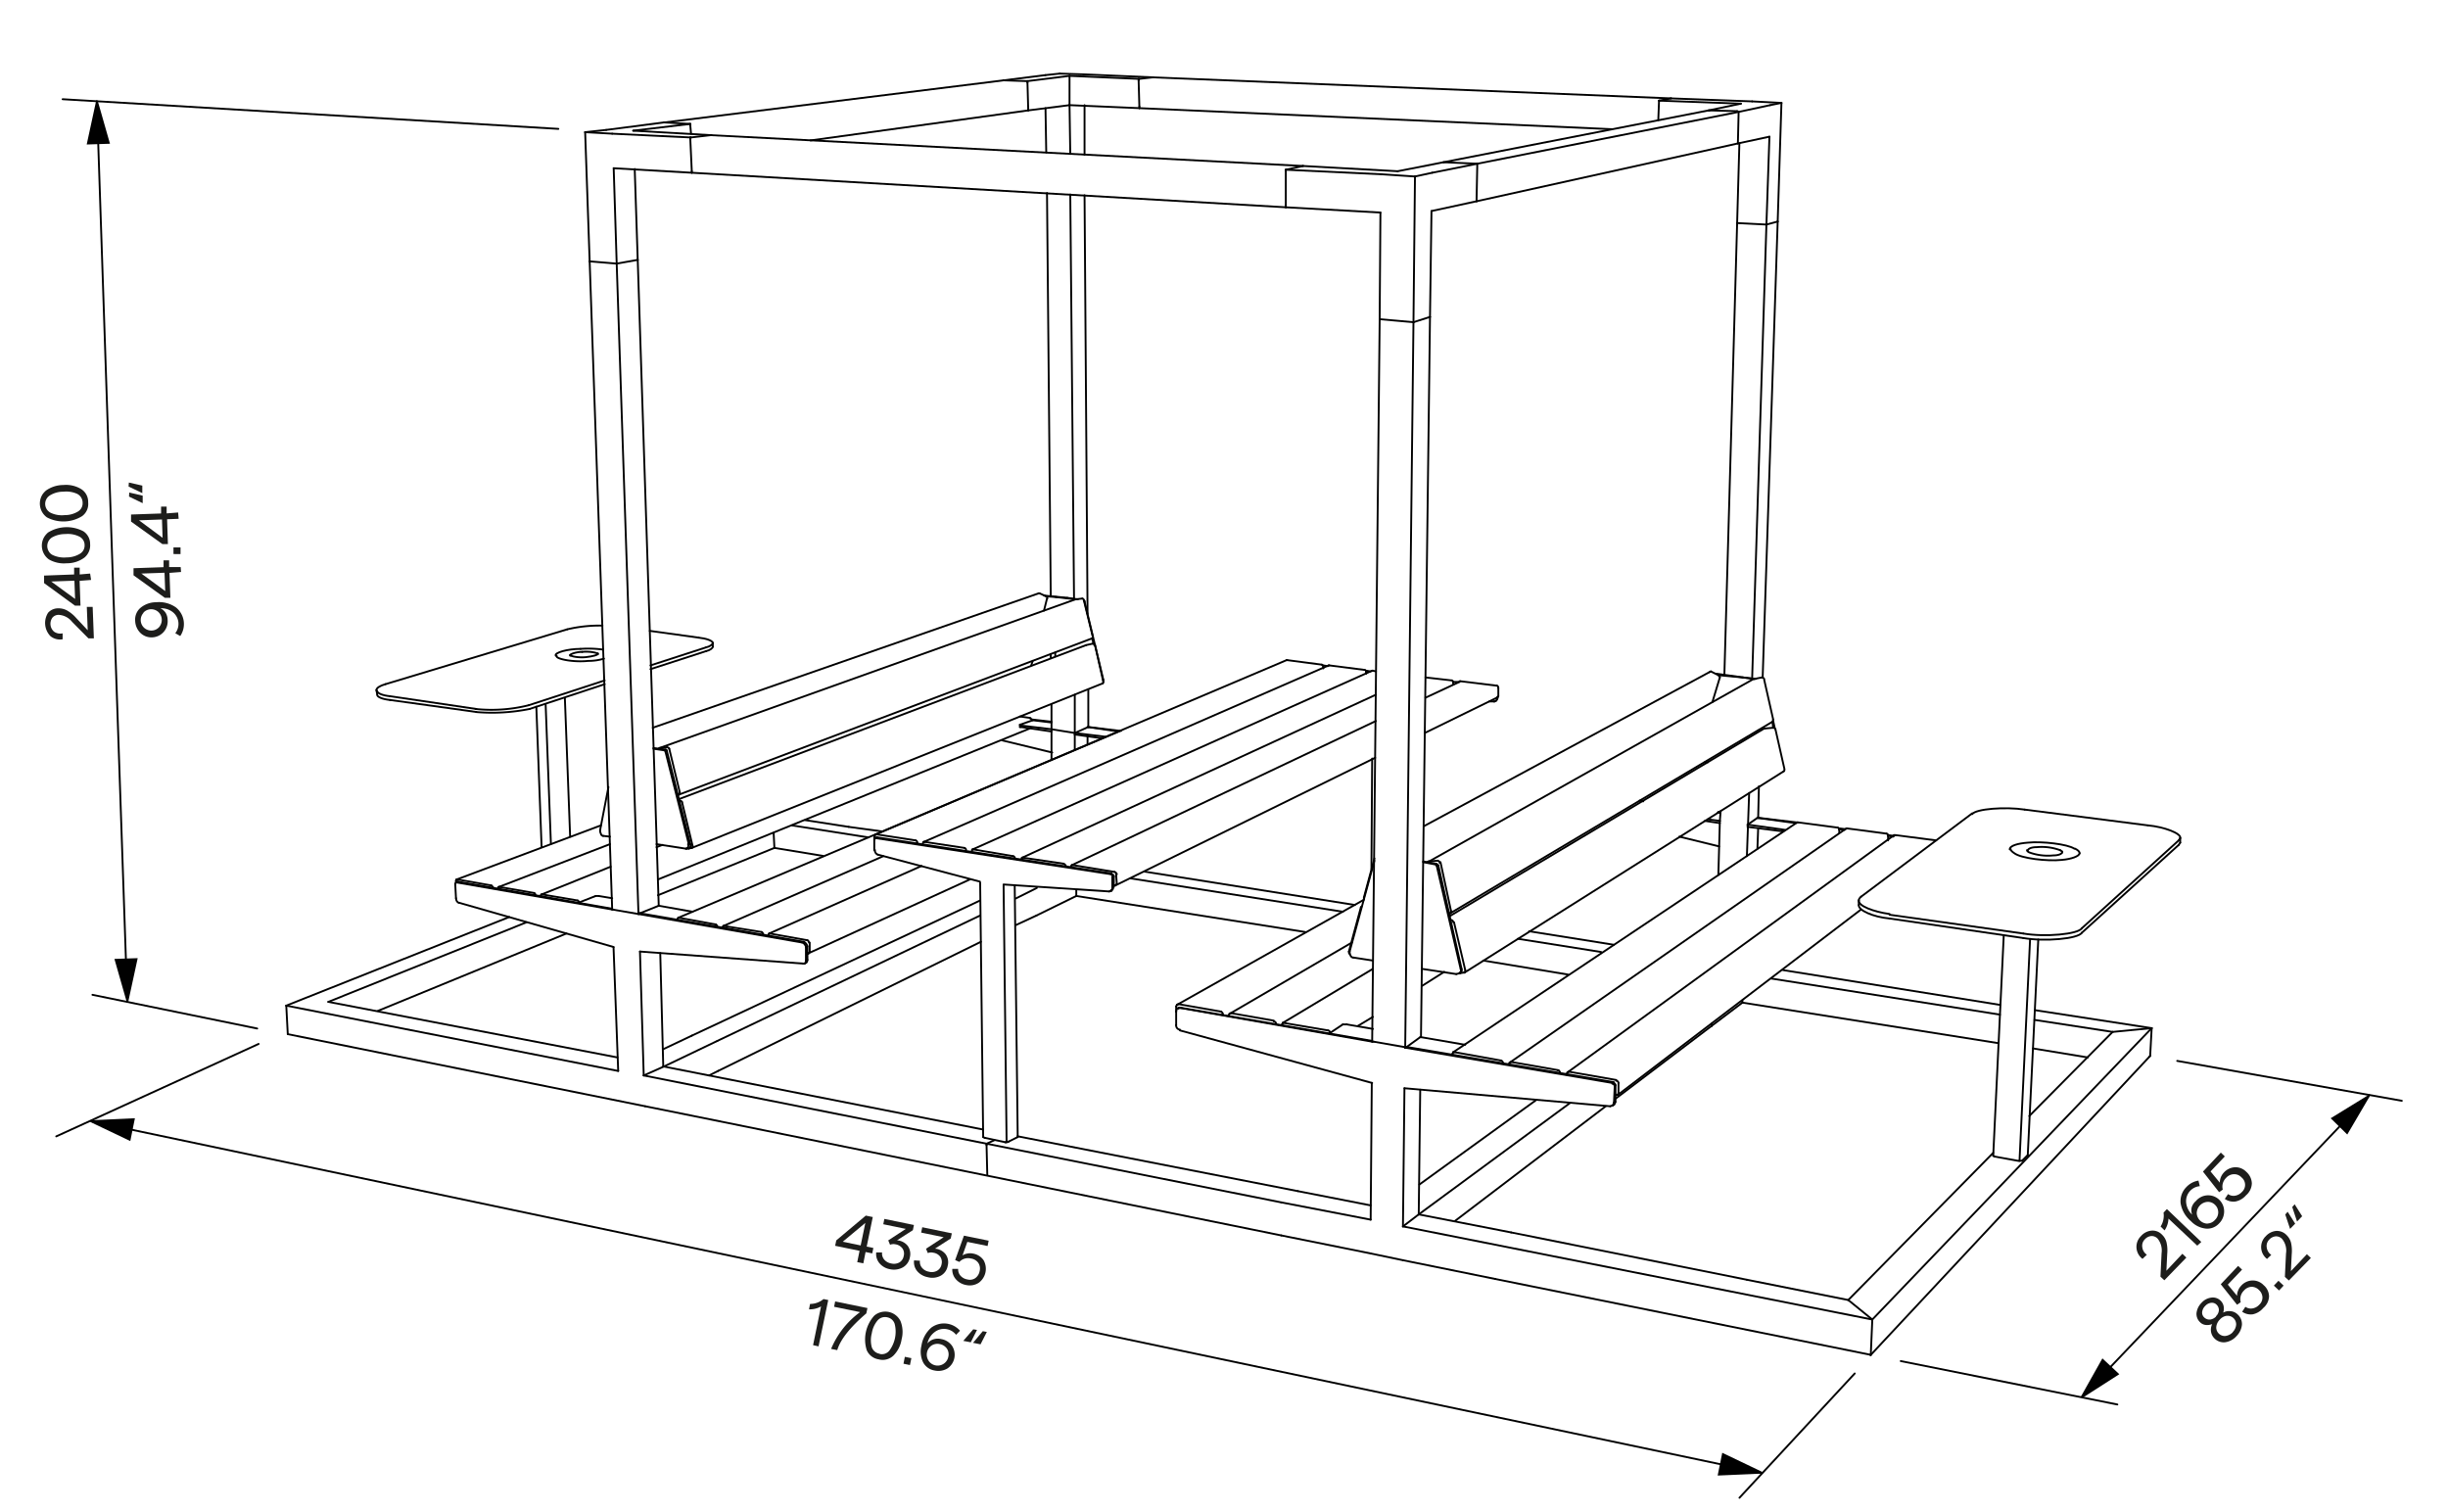 <svg id="Vrstva_1" data-name="Vrstva 1" xmlns="http://www.w3.org/2000/svg" viewBox="0 0 325.98 201.3">
  <defs>
    <style>
      .cls-1, .cls-2 {
        fill: none;
        stroke: #000;
        stroke-linecap: round;
      }

      .cls-1 {
        stroke-linejoin: round;
      }

      .cls-1, .cls-2, .cls-4 {
        stroke-width: 0.25px;
      }

      .cls-2, .cls-4 {
        stroke-miterlimit: 10;
      }

      .cls-3 {
        fill: #1d1d1b;
      }

      .cls-4 {
        fill: #010101;
        stroke: #010101;
      }

      .cls-5 {
        isolation: isolate;
      }
    </style>
  </defs>
  <line class="cls-1" x1="91.72" y1="112.4" x2="88.62" y2="100.1"/>
  <line class="cls-1" x1="60.72" y1="117.3" x2="60.72" y2="117.5"/>
  <line class="cls-1" x1="234.22" y1="104.7" x2="234.12" y2="108.9"/>
  <line class="cls-1" x1="202.12" y1="125" x2="213.21" y2="126.76"/>
  <path class="cls-1" d="M139.32,79.4a.19.19,0,0,1,.13.23.15.15,0,0,1,0,.07"/>
  <path class="cls-1" d="M72,119.3c0-.1,0-.2.1-.2"/>
  <path class="cls-1" d="M274.32,113.2a7.11,7.11,0,0,0-3.1-.4c-.7,0-1.2.2-1.2.5"/>
  <path class="cls-1" d="M269.62,107.8c-2.6-.4-6.5-.1-7,.6"/>
  <line class="cls-1" x1="60.72" y1="117.5" x2="60.92" y2="117.4"/>
  <path class="cls-1" d="M80.42,87.7a7.11,7.11,0,0,1-2.1.3c-1.8.2-4.1-.2-4.2-.6v-.1"/>
  <line class="cls-1" x1="237.72" y1="110.5" x2="232.72" y2="109.8"/>
  <line class="cls-1" x1="251.42" y1="111.2" x2="252.22" y2="111.3"/>
  <path class="cls-1" d="M191.32,115.3q0-.15-.3-.3"/>
  <path class="cls-1" d="M76.92,119.9c.1,0,.2.2.2.3"/>
  <path class="cls-1" d="M237.52,102.7c.1,0,.1-.2.1-.2"/>
  <line class="cls-1" x1="91.92" y1="18.5" x2="92.12" y2="22.8"/>
  <line class="cls-1" x1="163.92" y1="134.9" x2="163.72" y2="135"/>
  <line class="cls-1" x1="195.02" y1="129.5" x2="194.92" y2="129.5"/>
  <line class="cls-1" x1="66.52" y1="118.1" x2="71.12" y2="118.9"/>
  <path class="cls-1" d="M60.72,117.3c0-.1,0-.2.1-.2"/>
  <line class="cls-1" x1="234.22" y1="108.9" x2="239.22" y2="109.5"/>
  <path class="cls-1" d="M74,87.3c-.2-.4,1.6-.9,3.3-.9"/>
  <line class="cls-1" x1="193.92" y1="129.7" x2="194.32" y2="129.6"/>
  <path class="cls-1" d="M276.92,113.6c0,.4-1.1.8-2.4.9-1.9.2-5.4-.2-6.3-.9-.3-.2-.5-.4-.5-.6"/>
  <path class="cls-1" d="M191.22,115q.15,0,.3.3"/>
  <line class="cls-1" x1="235.02" y1="97" x2="234.92" y2="97"/>
  <line class="cls-1" x1="137.22" y1="95.6" x2="135.82" y2="95.4"/>
  <line class="cls-1" x1="60.92" y1="117.1" x2="65.42" y2="117.9"/>
  <line class="cls-1" x1="247.52" y1="120.5" x2="247.52" y2="119.9"/>
  <line class="cls-1" x1="244.92" y1="110.3" x2="245.72" y2="110.4"/>
  <line class="cls-1" x1="207.72" y1="142.9" x2="207.72" y2="142.8"/>
  <line class="cls-1" x1="66.42" y1="118.1" x2="66.52" y2="118.1"/>
  <line class="cls-1" x1="86.92" y1="96.9" x2="138.32" y2="79"/>
  <line class="cls-1" x1="94.02" y1="86.7" x2="86.62" y2="89.1"/>
  <line class="cls-1" x1="103.02" y1="110.9" x2="103.12" y2="112.9"/>
  <line class="cls-1" x1="86.52" y1="84" x2="93.02" y2="84.9"/>
  <line class="cls-1" x1="94.02" y1="86.2" x2="86.62" y2="88.6"/>
  <path class="cls-1" d="M290.32,111.6c.2-.6-2.1-1.5-4.3-1.7"/>
  <line class="cls-1" x1="277.22" y1="123.6" x2="290.12" y2="111.9"/>
  <line class="cls-1" x1="286.02" y1="109.9" x2="269.62" y2="107.8"/>
  <line class="cls-1" x1="290.12" y1="112.5" x2="290.32" y2="112.2"/>
  <line class="cls-1" x1="60.72" y1="119.6" x2="60.62" y2="117.7"/>
  <path class="cls-1" d="M276.32,113q.6.3.6.6"/>
  <line class="cls-1" x1="290.12" y1="111.9" x2="290.32" y2="111.6"/>
  <path class="cls-1" d="M80.32,111.3a.32.32,0,0,1-.3-.3.74.74,0,0,1-.1-.5"/>
  <path class="cls-1" d="M94.92,86.1c0,.2-.4.5-.9.6"/>
  <line class="cls-1" x1="290.32" y1="111.6" x2="290.32" y2="112.2"/>
  <line class="cls-1" x1="265.62" y1="154" x2="265.42" y2="153.9"/>
  <line class="cls-1" x1="63.42" y1="94.4" x2="51.92" y2="92.7"/>
  <path class="cls-1" d="M267.62,113.1c0-.5,1.1-.8,2.4-.9,1.9-.2,5.3.2,6.2.8"/>
  <path class="cls-1" d="M66.32,118.3c0-.1,0-.2.1-.2"/>
  <line class="cls-1" x1="251.42" y1="111.3" x2="251.42" y2="111.9"/>
  <path class="cls-1" d="M200.12,141.5a.32.32,0,0,0-.3-.3"/>
  <line class="cls-1" x1="228.92" y1="112.7" x2="223.62" y2="111.4"/>
  <line class="cls-1" x1="269.32" y1="154.5" x2="270.02" y2="153.8"/>
  <line class="cls-1" x1="65.72" y1="118.2" x2="65.72" y2="118.3"/>
  <path class="cls-1" d="M274.62,113.5q0-.15-.3-.3"/>
  <line class="cls-1" x1="79.72" y1="119.3" x2="79.32" y2="119.3"/>
  <line class="cls-1" x1="228.82" y1="108.1" x2="229.02" y2="108.2"/>
  <line class="cls-1" x1="203.62" y1="124" x2="214.92" y2="125.8"/>
  <line class="cls-1" x1="228.72" y1="108.2" x2="229.02" y2="108.2"/>
  <line class="cls-1" x1="218.32" y1="106.6" x2="218.82" y2="106.7"/>
  <line class="cls-1" x1="227.42" y1="101.5" x2="227.02" y2="101.5"/>
  <line class="cls-1" x1="236.72" y1="29.5" x2="234.72" y2="90.2"/>
  <line class="cls-1" x1="227.02" y1="109.3" x2="229.02" y2="109.6"/>
  <line class="cls-1" x1="229.02" y1="109.3" x2="227.42" y2="109.1"/>
  <line class="cls-1" x1="233.32" y1="90.3" x2="235.22" y2="29.9"/>
  <line class="cls-1" x1="232.02" y1="133.5" x2="232.02" y2="133.2"/>
  <line class="cls-1" x1="191.12" y1="115.1" x2="189.52" y2="114.8"/>
  <line class="cls-1" x1="192.32" y1="129.4" x2="189.32" y2="131.3"/>
  <line class="cls-1" x1="234.02" y1="108.9" x2="239.12" y2="109.6"/>
  <line class="cls-1" x1="188.92" y1="161.7" x2="209.02" y2="146.9"/>
  <line class="cls-1" x1="72.12" y1="119.1" x2="81.32" y2="115.4"/>
  <line class="cls-1" x1="239.32" y1="109.5" x2="239.42" y2="109.5"/>
  <line class="cls-1" x1="239.42" y1="109.5" x2="244.72" y2="110.2"/>
  <line class="cls-1" x1="66.32" y1="118.3" x2="66.32" y2="118.4"/>
  <line class="cls-1" x1="227.92" y1="136.6" x2="227.92" y2="136.3"/>
  <path class="cls-1" d="M215.12,144.5a.32.32,0,0,0-.3-.3"/>
  <line class="cls-1" x1="80.52" y1="90.6" x2="70.42" y2="93.9"/>
  <line class="cls-1" x1="66.42" y1="118.1" x2="81.22" y2="112.4"/>
  <line class="cls-1" x1="234.12" y1="110.3" x2="234.02" y2="113"/>
  <path class="cls-1" d="M77.32,86.4a14.35,14.35,0,0,1,3,.1"/>
  <line class="cls-1" x1="81.22" y1="111.4" x2="80.32" y2="111.3"/>
  <line class="cls-1" x1="38.12" y1="133.9" x2="67.82" y2="122.1"/>
  <line class="cls-1" x1="193.52" y1="140.1" x2="193.42" y2="140.3"/>
  <line class="cls-1" x1="81.52" y1="119.6" x2="79.72" y2="119.3"/>
  <line class="cls-1" x1="193.72" y1="140.1" x2="193.52" y2="140.1"/>
  <line class="cls-1" x1="70.12" y1="122.8" x2="43.72" y2="133.4"/>
  <line class="cls-1" x1="244.92" y1="110.4" x2="244.92" y2="110.9"/>
  <path class="cls-1" d="M215,144.6a.32.32,0,0,0-.3-.3"/>
  <line class="cls-1" x1="214.42" y1="147.3" x2="214.72" y2="147.2"/>
  <line class="cls-1" x1="232.72" y1="110.1" x2="232.72" y2="109.8"/>
  <path class="cls-1" d="M71.12,118.9c.1,0,.2.2.2.3"/>
  <line class="cls-1" x1="195.02" y1="139.1" x2="195.12" y2="139.1"/>
  <line class="cls-1" x1="208.62" y1="143" x2="208.62" y2="143.1"/>
  <path class="cls-1" d="M51.92,93.2c-1-.1-1.7-.4-1.7-.7"/>
  <line class="cls-1" x1="189.01" y1="157.72" x2="204.52" y2="146.5"/>
  <line class="cls-1" x1="213.82" y1="147.3" x2="193.78" y2="162.55"/>
  <line class="cls-1" x1="60.92" y1="117.4" x2="61.02" y2="117.4"/>
  <line class="cls-1" x1="193.42" y1="140.3" x2="193.42" y2="140.4"/>
  <path class="cls-1" d="M94.92,85.6c0,.2-.4.5-.9.6"/>
  <path class="cls-1" d="M51.92,92.7c-1-.1-1.7-.4-1.7-.7"/>
  <line class="cls-1" x1="277.22" y1="124.2" x2="290.12" y2="112.5"/>
  <line class="cls-1" x1="94.92" y1="85.6" x2="94.92" y2="86.1"/>
  <path class="cls-1" d="M214.92,147.1a.84.84,0,0,0,.2-.4"/>
  <line class="cls-1" x1="51.32" y1="91.1" x2="75.52" y2="83.8"/>
  <path class="cls-1" d="M50.12,91.9c0-.3.5-.6,1.2-.8"/>
  <line class="cls-1" x1="50.22" y1="92.4" x2="50.12" y2="91.9"/>
  <line class="cls-1" x1="199.82" y1="141.2" x2="193.72" y2="140.1"/>
  <line class="cls-1" x1="246.12" y1="173.1" x2="265.42" y2="153.5"/>
  <line class="cls-1" x1="200.12" y1="141.6" x2="200.12" y2="141.5"/>
  <line class="cls-1" x1="214.92" y1="147.1" x2="214.72" y2="147.2"/>
  <line class="cls-1" x1="72.12" y1="112.8" x2="71.42" y2="94.1"/>
  <path class="cls-1" d="M93,84.9c1,.1,1.9.4,1.9.7"/>
  <path class="cls-1" d="M70.52,94.4a25.2,25.2,0,0,1-7.1.41"/>
  <line class="cls-1" x1="148.12" y1="116.7" x2="148.12" y2="118.2"/>
  <line class="cls-1" x1="194.92" y1="129.5" x2="194.32" y2="129.6"/>
  <line class="cls-1" x1="87.72" y1="120.6" x2="85.22" y2="121.6"/>
  <line class="cls-1" x1="189.22" y1="138.1" x2="195.02" y2="139.1"/>
  <line class="cls-1" x1="234.02" y1="108.9" x2="234.12" y2="108.9"/>
  <line class="cls-1" x1="190.22" y1="114.7" x2="190.12" y2="114.8"/>
  <line class="cls-1" x1="233.62" y1="90.4" x2="232.02" y2="90.2"/>
  <line class="cls-1" x1="102.52" y1="124.3" x2="107.52" y2="125.2"/>
  <line class="cls-1" x1="72.12" y1="119.1" x2="72.22" y2="119.1"/>
  <path class="cls-1" d="M91.92,112.4a.48.48,0,0,1-.2.6"/>
  <line class="cls-1" x1="92.02" y1="18.3" x2="91.92" y2="18.3"/>
  <line class="cls-1" x1="137.52" y1="88" x2="137.32" y2="88.6"/>
  <line class="cls-1" x1="171.22" y1="22.6" x2="173.52" y2="22.1"/>
  <line class="cls-1" x1="96.42" y1="123.3" x2="101.42" y2="124.1"/>
  <line class="cls-1" x1="237.62" y1="102.4" x2="236.42" y2="97.1"/>
  <line class="cls-1" x1="176.82" y1="137.2" x2="170.92" y2="136.2"/>
  <line class="cls-1" x1="145.52" y1="85.7" x2="144.62" y2="85.9"/>
  <line class="cls-1" x1="143.22" y1="79.8" x2="140.62" y2="79.5"/>
  <line class="cls-1" x1="192.22" y1="21.6" x2="196.72" y2="21.8"/>
  <line class="cls-1" x1="182.72" y1="138.7" x2="182.92" y2="138.7"/>
  <line class="cls-1" x1="183.92" y1="23.2" x2="171.22" y2="22.6"/>
  <line class="cls-1" x1="196.72" y1="21.8" x2="196.62" y2="26.8"/>
  <line class="cls-1" x1="190.72" y1="23" x2="196.72" y2="21.8"/>
  <line class="cls-1" x1="182.72" y1="138.7" x2="157.12" y2="134.2"/>
  <line class="cls-1" x1="84.32" y1="17.4" x2="91.92" y2="16.5"/>
  <line class="cls-1" x1="84.92" y1="34.6" x2="82.12" y2="35.1"/>
  <line class="cls-1" x1="82.12" y1="35.1" x2="78.52" y2="34.8"/>
  <line class="cls-1" x1="182.52" y1="160.5" x2="172.82" y2="158.6"/>
  <line class="cls-1" x1="190.42" y1="42.2" x2="188.22" y2="42.9"/>
  <line class="cls-1" x1="188.42" y1="23.5" x2="188.22" y2="42.9"/>
  <line class="cls-1" x1="188.22" y1="42.9" x2="183.72" y2="42.5"/>
  <line class="cls-1" x1="88.42" y1="142" x2="95.52" y2="138.6"/>
  <line class="cls-1" x1="134.92" y1="114" x2="129.62" y2="113.1"/>
  <path class="cls-1" d="M129.52,113.1c-.1,0-.1.1-.1.2"/>
  <line class="cls-1" x1="140.02" y1="97.1" x2="143.12" y2="97.6"/>
  <line class="cls-1" x1="235.22" y1="29.9" x2="231.32" y2="29.7"/>
  <line class="cls-1" x1="187.32" y1="139.4" x2="187.12" y2="139.5"/>
  <line class="cls-1" x1="169.62" y1="135.9" x2="163.92" y2="134.9"/>
  <line class="cls-1" x1="116.62" y1="111.6" x2="147.92" y2="116.4"/>
  <line class="cls-1" x1="228.82" y1="89.9" x2="232.02" y2="90.2"/>
  <line class="cls-1" x1="81.52" y1="121.1" x2="85.02" y2="121.7"/>
  <path class="cls-1" d="M95.32,123.1c.1,0,.2.2.2.3"/>
  <line class="cls-1" x1="148.32" y1="117.9" x2="148.42" y2="117.9"/>
  <line class="cls-1" x1="171.22" y1="22.7" x2="171.22" y2="22.6"/>
  <line class="cls-1" x1="286.22" y1="140.7" x2="286.32" y2="140.6"/>
  <line class="cls-1" x1="90.42" y1="106.6" x2="90.52" y2="106.6"/>
  <line class="cls-1" x1="144.82" y1="98.1" x2="144.82" y2="99.1"/>
  <line class="cls-1" x1="186.92" y1="139.4" x2="187.12" y2="139.5"/>
  <line class="cls-1" x1="145.62" y1="85.7" x2="145.42" y2="85"/>
  <line class="cls-1" x1="143.02" y1="79.7" x2="142.52" y2="25.9"/>
  <line class="cls-1" x1="182.52" y1="162.4" x2="170.62" y2="160.1"/>
  <line class="cls-1" x1="129.17" y1="117.09" x2="107.72" y2="126.9"/>
  <line class="cls-1" x1="144.42" y1="80" x2="144.42" y2="80.1"/>
  <line class="cls-1" x1="143.12" y1="97.6" x2="143.12" y2="97.8"/>
  <line class="cls-1" x1="143.12" y1="97.6" x2="147.22" y2="98.1"/>
  <line class="cls-1" x1="148.42" y1="116.1" x2="142.92" y2="115.2"/>
  <line class="cls-1" x1="171.22" y1="27.6" x2="171.22" y2="27.4"/>
  <line class="cls-1" x1="92.12" y1="22.8" x2="92.12" y2="23"/>
  <line class="cls-1" x1="128.42" y1="112.9" x2="123.12" y2="112.1"/>
  <line class="cls-1" x1="183.82" y1="28.3" x2="183.72" y2="42.5"/>
  <line class="cls-1" x1="231.42" y1="19.1" x2="196.62" y2="26.8"/>
  <line class="cls-1" x1="229.62" y1="89.9" x2="231.32" y2="29.7"/>
  <line class="cls-1" x1="227.62" y1="14.7" x2="227.52" y2="14.7"/>
  <line class="cls-1" x1="196.72" y1="21.8" x2="231.52" y2="14.9"/>
  <line class="cls-1" x1="249.32" y1="175.7" x2="249.12" y2="180.3"/>
  <line class="cls-1" x1="281.32" y1="137.4" x2="286.52" y2="136.9"/>
  <line class="cls-1" x1="232.62" y1="170.4" x2="246.12" y2="173.1"/>
  <line class="cls-1" x1="249.12" y1="180.4" x2="199.12" y2="170.3"/>
  <line class="cls-1" x1="201.22" y1="164.1" x2="232.62" y2="170.4"/>
  <line class="cls-1" x1="237.43" y1="129.17" x2="266.32" y2="133.8"/>
  <line class="cls-1" x1="281.32" y1="137.4" x2="270.92" y2="135.8"/>
  <line class="cls-1" x1="102.32" y1="124.5" x2="102.32" y2="124.6"/>
  <line class="cls-1" x1="286.52" y1="136.9" x2="249.32" y2="175.7"/>
  <line class="cls-1" x1="249.32" y1="175.7" x2="246.12" y2="173.1"/>
  <line class="cls-1" x1="286.52" y1="136.9" x2="286.32" y2="140.6"/>
  <line class="cls-1" x1="142.62" y1="115.5" x2="142.62" y2="115.4"/>
  <line class="cls-1" x1="170.72" y1="136.5" x2="170.72" y2="136.4"/>
  <line class="cls-1" x1="107.62" y1="127" x2="107.52" y2="126.9"/>
  <line class="cls-1" x1="116.42" y1="111.7" x2="116.42" y2="111.4"/>
  <line class="cls-1" x1="144.92" y1="91.8" x2="144.92" y2="96.8"/>
  <line class="cls-1" x1="88.32" y1="142" x2="130.92" y2="150.4"/>
  <line class="cls-1" x1="152.43" y1="116.06" x2="180.42" y2="120.5"/>
  <line class="cls-1" x1="85.02" y1="121.7" x2="82.12" y2="35.1"/>
  <line class="cls-1" x1="150.5" y1="116.95" x2="178.82" y2="121.4"/>
  <line class="cls-1" x1="170.62" y1="164.5" x2="95.82" y2="149.3"/>
  <line class="cls-1" x1="173.82" y1="124.1" x2="143.32" y2="119.3"/>
  <line class="cls-1" x1="90.22" y1="122.4" x2="90.22" y2="122.5"/>
  <line class="cls-1" x1="88.42" y1="99.9" x2="87.02" y2="99.7"/>
  <line class="cls-1" x1="220.82" y1="16" x2="220.92" y2="13.4"/>
  <line class="cls-1" x1="87.42" y1="112.4" x2="91.32" y2="113"/>
  <line class="cls-1" x1="87.02" y1="99.6" x2="88.62" y2="99.8"/>
  <line class="cls-1" x1="140.02" y1="97.1" x2="140.02" y2="93.8"/>
  <line class="cls-1" x1="130.62" y1="125.4" x2="95.62" y2="142.6"/>
  <line class="cls-1" x1="81.52" y1="121.1" x2="78.52" y2="34.8"/>
  <line class="cls-1" x1="190.42" y1="42.2" x2="189.22" y2="138.1"/>
  <line class="cls-1" x1="188.92" y1="161.7" x2="186.82" y2="163.3"/>
  <line class="cls-1" x1="94.72" y1="18" x2="173.52" y2="22.1"/>
  <line class="cls-1" x1="171.22" y1="27.6" x2="92.12" y2="23"/>
  <line class="cls-1" x1="146.72" y1="98.3" x2="143.12" y2="97.8"/>
  <line class="cls-1" x1="192.22" y1="21.6" x2="227.52" y2="14.7"/>
  <line class="cls-1" x1="199.32" y1="92.9" x2="199.52" y2="92.7"/>
  <line class="cls-1" x1="148.52" y1="117.9" x2="148.72" y2="117.7"/>
  <line class="cls-1" x1="144.42" y1="80.1" x2="146.92" y2="90.5"/>
  <line class="cls-1" x1="123.02" y1="112.1" x2="176.92" y2="88.6"/>
  <line class="cls-1" x1="156.72" y1="133.8" x2="181.62" y2="119.8"/>
  <line class="cls-1" x1="156.92" y1="133.7" x2="156.72" y2="133.8"/>
  <line class="cls-1" x1="144.42" y1="26" x2="144.82" y2="81.7"/>
  <line class="cls-1" x1="116.62" y1="111.1" x2="171.32" y2="87.9"/>
  <line class="cls-1" x1="227.82" y1="89.4" x2="228.82" y2="89.9"/>
  <line class="cls-1" x1="232.12" y1="90.2" x2="228.52" y2="89.7"/>
  <line class="cls-1" x1="142.42" y1="14" x2="136.92" y2="14.7"/>
  <line class="cls-1" x1="220.92" y1="13.4" x2="222.52" y2="13.1"/>
  <line class="cls-1" x1="235.62" y1="18.2" x2="231.42" y2="19.1"/>
  <line class="cls-1" x1="236.72" y1="29.5" x2="235.22" y2="29.9"/>
  <path class="cls-1" d="M116.42,111.8a.3.3,0,0,1,.1-.2"/>
  <line class="cls-1" x1="177.02" y1="137.6" x2="178.82" y2="136.4"/>
  <line class="cls-1" x1="148.02" y1="116.3" x2="116.82" y2="111.5"/>
  <line class="cls-1" x1="148.32" y1="118.1" x2="148.32" y2="116.7"/>
  <path class="cls-1" d="M148.12,118.2c0,.2-.1.4-.2.4"/>
  <path class="cls-1" d="M176,88.5c.1,0,.2.1.2.3"/>
  <line class="cls-1" x1="142.42" y1="14" x2="151.72" y2="14.4"/>
  <line class="cls-1" x1="143.12" y1="97.6" x2="144.92" y2="96.8"/>
  <path class="cls-1" d="M193.32,90.6c.1,0,.2.1.2.3"/>
  <line class="cls-1" x1="147.72" y1="118.7" x2="133.63" y2="117.77"/>
  <line class="cls-1" x1="130.49" y1="117.39" x2="116.92" y2="113.8"/>
  <line class="cls-1" x1="129.52" y1="113.1" x2="182.72" y2="89.3"/>
  <line class="cls-1" x1="270.22" y1="148.6" x2="281.32" y2="137.4"/>
  <line class="cls-1" x1="181.22" y1="120.8" x2="179.62" y2="126.7"/>
  <line class="cls-1" x1="88.42" y1="16.3" x2="91.92" y2="16.5"/>
  <line class="cls-1" x1="144.12" y1="79.7" x2="143.22" y2="79.8"/>
  <path class="cls-1" d="M182.52,162.4l.15-18.22"/>
  <line class="cls-1" x1="188.92" y1="161.7" x2="201.22" y2="164.1"/>
  <line class="cls-1" x1="145.52" y1="84.8" x2="144.32" y2="79.9"/>
  <line class="cls-1" x1="145.42" y1="85" x2="90.42" y2="105.8"/>
  <path class="cls-1" d="M157.12,134.2c-.3-.1-.5.2-.5.5"/>
  <line class="cls-1" x1="87.82" y1="99.6" x2="143.22" y2="79.8"/>
  <path class="cls-1" d="M145.42,85c.1,0,.1-.2.1-.2"/>
  <line class="cls-1" x1="90.42" y1="106.4" x2="144.62" y2="85.9"/>
  <line class="cls-1" x1="181.32" y1="120.7" x2="181.22" y2="120.8"/>
  <path class="cls-1" d="M180.22,127.5c-.2,0-.3-.1-.4-.3a1.09,1.09,0,0,1-.1-.5"/>
  <line class="cls-1" x1="146.92" y1="90.8" x2="145.82" y2="85.9"/>
  <line class="cls-1" x1="146.82" y1="91" x2="92.12" y2="112.9"/>
  <line class="cls-1" x1="88.82" y1="100.1" x2="91.92" y2="112.4"/>
  <line class="cls-1" x1="135.12" y1="117.9" x2="135.52" y2="151.3"/>
  <line class="cls-1" x1="107.52" y1="126" x2="107.52" y2="127.8"/>
  <line class="cls-1" x1="130.92" y1="151.4" x2="130.52" y2="117.54"/>
  <line class="cls-1" x1="85.22" y1="121.6" x2="107.02" y2="125.4"/>
  <line class="cls-1" x1="85.02" y1="121.7" x2="106.82" y2="125.5"/>
  <line class="cls-1" x1="149.02" y1="97.3" x2="144.92" y2="96.8"/>
  <line class="cls-1" x1="106.92" y1="128.3" x2="85.22" y2="126.7"/>
  <line class="cls-1" x1="91.62" y1="112.9" x2="91.42" y2="113"/>
  <path class="cls-1" d="M102.32,124.5c0-.1.1-.3.2-.2"/>
  <path class="cls-1" d="M107.32,127.9c0,.2-.1.4-.2.4"/>
  <line class="cls-1" x1="85.22" y1="121.6" x2="85.02" y2="121.7"/>
  <line class="cls-1" x1="81.72" y1="22.4" x2="92.12" y2="23"/>
  <line class="cls-1" x1="84.32" y1="17.4" x2="94.72" y2="18"/>
  <path class="cls-1" d="M96.22,123.5c0-.1.1-.3.2-.2"/>
  <path class="cls-1" d="M145.52,85.7a.22.22,0,0,1,.2.2"/>
  <line class="cls-1" x1="271.02" y1="134.51" x2="286.52" y2="136.9"/>
  <line class="cls-1" x1="188.92" y1="161.7" x2="189.12" y2="145.1"/>
  <line class="cls-1" x1="75.42" y1="124.3" x2="50.32" y2="134.6"/>
  <line class="cls-1" x1="61.02" y1="117.4" x2="81.52" y2="121"/>
  <line class="cls-1" x1="79.92" y1="110.5" x2="81.02" y2="104.8"/>
  <line class="cls-1" x1="80.52" y1="91.1" x2="70.52" y2="94.4"/>
  <line class="cls-1" x1="278.02" y1="140.8" x2="270.72" y2="139.6"/>
  <line class="cls-1" x1="189.52" y1="114.7" x2="191.22" y2="115"/>
  <line class="cls-1" x1="228.82" y1="116.5" x2="229.02" y2="109.3"/>
  <line class="cls-1" x1="229.02" y1="109.3" x2="229.12" y2="108"/>
  <line class="cls-1" x1="232.62" y1="114" x2="232.92" y2="105.6"/>
  <line class="cls-1" x1="193.52" y1="140.1" x2="239.32" y2="109.5"/>
  <line class="cls-1" x1="107.22" y1="109.2" x2="113.02" y2="110.1"/>
  <line class="cls-1" x1="139.92" y1="79.4" x2="139.42" y2="25.7"/>
  <line class="cls-1" x1="87.62" y1="117.1" x2="137.12" y2="97"/>
  <line class="cls-1" x1="84.92" y1="34.6" x2="87.72" y2="120.6"/>
  <path class="cls-1" d="M247.52,120.5c-.1.7,1.9,1.6,4.1,1.8"/>
  <path class="cls-1" d="M269.42,124.9c2.9.5,7.3.1,7.8-.7"/>
  <line class="cls-1" x1="140.02" y1="96.1" x2="137.42" y2="95.8"/>
  <line class="cls-1" x1="140.02" y1="96.2" x2="137.52" y2="95.9"/>
  <path class="cls-1" d="M60.62,117.7a.22.22,0,0,1,.2-.2"/>
  <path class="cls-1" d="M244.72,110.2c.1,0,.2.2.2.3"/>
  <path class="cls-1" d="M137.42,95.9a.22.22,0,0,0-.2-.2"/>
  <line class="cls-1" x1="271.42" y1="125.1" x2="270.02" y2="153.8"/>
  <line class="cls-1" x1="262.62" y1="108.3" x2="247.82" y2="119.4"/>
  <line class="cls-1" x1="251.62" y1="122.3" x2="269.42" y2="124.9"/>
  <line class="cls-1" x1="142.12" y1="79.6" x2="139.02" y2="79.3"/>
  <line class="cls-1" x1="138.42" y1="79" x2="139.32" y2="79.4"/>
  <path class="cls-1" d="M234.62,90.2c.1,0,.3.1.3.2"/>
  <line class="cls-1" x1="81.72" y1="126.1" x2="61.12" y2="120.2"/>
  <line class="cls-1" x1="60.82" y1="117.5" x2="81.52" y2="121.1"/>
  <line class="cls-1" x1="232.72" y1="110.1" x2="237.42" y2="110.7"/>
  <line class="cls-1" x1="232.72" y1="109.8" x2="234.02" y2="108.9"/>
  <line class="cls-1" x1="215.12" y1="146.7" x2="215.12" y2="144.5"/>
  <line class="cls-1" x1="187.02" y1="144.9" x2="214.42" y2="147.3"/>
  <line class="cls-1" x1="232.12" y1="90.2" x2="233.82" y2="90.4"/>
  <line class="cls-1" x1="214.92" y1="144.1" x2="187.32" y2="139.4"/>
  <line class="cls-1" x1="88.42" y1="142" x2="85.72" y2="143.2"/>
  <line class="cls-1" x1="38.32" y1="137.7" x2="85.92" y2="147.3"/>
  <path class="cls-1" d="M82.32,142.6q-.31-8.22-.62-16.45"/>
  <line class="cls-1" x1="38.12" y1="133.9" x2="82.32" y2="142.6"/>
  <line class="cls-1" x1="189.32" y1="129" x2="193.92" y2="129.7"/>
  <line class="cls-1" x1="191.52" y1="115.2" x2="194.62" y2="129"/>
  <line class="cls-1" x1="190.12" y1="114.8" x2="233.52" y2="90.4"/>
  <path class="cls-1" d="M236,96.1c.1,0,.1-.2.1-.3"/>
  <path class="cls-1" d="M251.22,111c.1,0,.3.2.2.3"/>
  <line class="cls-1" x1="234.62" y1="90.2" x2="233.62" y2="90.4"/>
  <line class="cls-1" x1="139.42" y1="79.7" x2="139.02" y2="81.3"/>
  <line class="cls-1" x1="265.42" y1="153.9" x2="266.82" y2="124.6"/>
  <line class="cls-1" x1="208.72" y1="142.8" x2="252.22" y2="111.2"/>
  <line class="cls-1" x1="201.02" y1="141.5" x2="245.72" y2="110.4"/>
  <line class="cls-1" x1="236.02" y1="96.1" x2="193.12" y2="121.6"/>
  <line class="cls-1" x1="237.52" y1="102.7" x2="195.02" y2="129.5"/>
  <line class="cls-1" x1="139.22" y1="14.4" x2="139.32" y2="20.3"/>
  <line class="cls-1" x1="144.42" y1="14" x2="144.42" y2="20.6"/>
  <line class="cls-1" x1="142.42" y1="14" x2="142.52" y2="20.5"/>
  <line class="cls-1" x1="142.12" y1="79.6" x2="143.52" y2="79.8"/>
  <line class="cls-1" x1="140.02" y1="101.2" x2="140.02" y2="97.1"/>
  <line class="cls-1" x1="107.82" y1="126.7" x2="107.72" y2="126.9"/>
  <path class="cls-1" d="M181.72,89.2c.1,0,.2.1.2.3"/>
  <path class="cls-1" d="M90.22,122.4c0-.1.1-.3.2-.2"/>
  <line class="cls-1" x1="90.32" y1="122.2" x2="149.22" y2="97.3"/>
  <line class="cls-1" x1="214.62" y1="17.2" x2="151.72" y2="14.4"/>
  <line class="cls-1" x1="88.52" y1="16.3" x2="133.62" y2="10.7"/>
  <line class="cls-1" x1="136.92" y1="14.7" x2="107.92" y2="18.7"/>
  <line class="cls-1" x1="182.72" y1="138.7" x2="183.72" y2="42.5"/>
  <line class="cls-1" x1="182.72" y1="138.6" x2="157.32" y2="134.2"/>
  <line class="cls-1" x1="179.72" y1="126.7" x2="183.02" y2="114.6"/>
  <line class="cls-1" x1="183.02" y1="114.3" x2="181.62" y2="119.5"/>
  <line class="cls-1" x1="179.32" y1="136.4" x2="182.82" y2="137"/>
  <line class="cls-1" x1="183.12" y1="100.9" x2="148.52" y2="117.9"/>
  <line class="cls-1" x1="199.32" y1="92.9" x2="189.72" y2="97.6"/>
  <line class="cls-1" x1="189.82" y1="92.9" x2="194.32" y2="90.8"/>
  <line class="cls-1" x1="88.32" y1="142" x2="87.92" y2="126.9"/>
  <line class="cls-1" x1="43.72" y1="133.4" x2="82.22" y2="140.8"/>
  <line class="cls-1" x1="79.32" y1="119.3" x2="77.02" y2="120.2"/>
  <line class="cls-1" x1="60.82" y1="117.1" x2="80.02" y2="109.9"/>
  <line class="cls-1" x1="193.02" y1="122" x2="234.92" y2="97"/>
  <line class="cls-1" x1="194.42" y1="129.5" x2="194.32" y2="129.6"/>
  <line class="cls-1" x1="137.52" y1="95.9" x2="135.82" y2="96.5"/>
  <line class="cls-1" x1="140.02" y1="97.4" x2="135.92" y2="96.8"/>
  <line class="cls-1" x1="133.52" y1="98.6" x2="140.12" y2="100.2"/>
  <path class="cls-1" d="M236.12,96.9c.1,0,.3.1.3.2"/>
  <line class="cls-1" x1="247.82" y1="121.1" x2="215.42" y2="145.8"/>
  <path class="cls-1" d="M135.82,96.5h0"/>
  <line class="cls-1" x1="96.32" y1="123.3" x2="117.62" y2="114"/>
  <line class="cls-1" x1="92.12" y1="137.9" x2="130.52" y2="119.9"/>
  <path class="cls-1" d="M156.62,136.5a.56.56,0,0,0,.5.6"/>
  <line class="cls-1" x1="157.32" y1="134.2" x2="157.02" y2="134.2"/>
  <line class="cls-1" x1="87.82" y1="99.6" x2="88.82" y2="99.5"/>
  <line class="cls-1" x1="89.12" y1="99.7" x2="90.52" y2="105.5"/>
  <line class="cls-1" x1="182.52" y1="89.4" x2="181.92" y2="89.3"/>
  <line class="cls-1" x1="176.82" y1="88.7" x2="176.22" y2="88.6"/>
  <path class="cls-1" d="M141.62,115a.47.47,0,0,1,.3.3"/>
  <line class="cls-1" x1="136.82" y1="10.8" x2="136.72" y2="10.8"/>
  <line class="cls-1" x1="139.22" y1="10" x2="133.62" y2="10.7"/>
  <line class="cls-1" x1="144.32" y1="9.9" x2="153.52" y2="10.3"/>
  <line class="cls-1" x1="151.62" y1="10.5" x2="151.62" y2="10.7"/>
  <line class="cls-1" x1="94.42" y1="143.2" x2="95.62" y2="142.6"/>
  <line class="cls-1" x1="231.62" y1="19.1" x2="231.32" y2="29.7"/>
  <line class="cls-1" x1="136.72" y1="10.8" x2="133.72" y2="10.7"/>
  <line class="cls-1" x1="116.42" y1="113.2" x2="116.42" y2="111.8"/>
  <line class="cls-1" x1="136.92" y1="14.6" x2="136.82" y2="11"/>
  <line class="cls-1" x1="235.72" y1="14" x2="231.52" y2="14.9"/>
  <line class="cls-1" x1="91.92" y1="16.7" x2="92.02" y2="17.8"/>
  <line class="cls-1" x1="231.52" y1="14.9" x2="231.32" y2="14.8"/>
  <line class="cls-1" x1="233.32" y1="13.5" x2="222.52" y2="13.1"/>
  <line class="cls-1" x1="231.82" y1="13.8" x2="227.52" y2="14.7"/>
  <line class="cls-1" x1="231.42" y1="19.1" x2="231.52" y2="14.9"/>
  <line class="cls-1" x1="237.22" y1="13.7" x2="235.72" y2="14"/>
  <line class="cls-1" x1="233.32" y1="13.5" x2="237.22" y2="13.7"/>
  <line class="cls-1" x1="237.22" y1="13.7" x2="236.72" y2="29.5"/>
  <line class="cls-1" x1="116.82" y1="111.5" x2="116.72" y2="111.5"/>
  <path class="cls-1" d="M116.92,113.8c-.2,0-.5-.4-.4-.6"/>
  <line class="cls-1" x1="148.02" y1="118.6" x2="147.92" y2="118.6"/>
  <path class="cls-1" d="M148,118.6c.1-.1.3-.3.2-.4"/>
  <line class="cls-1" x1="198.92" y1="93.4" x2="198.32" y2="93.4"/>
  <line class="cls-1" x1="199.22" y1="93.3" x2="199.02" y2="93.4"/>
  <path class="cls-1" d="M134.92,114c.1,0,.3.2.2.3"/>
  <line class="cls-1" x1="182.72" y1="89.3" x2="182.82" y2="89.3"/>
  <line class="cls-1" x1="231.82" y1="13.8" x2="220.92" y2="13.4"/>
  <line class="cls-1" x1="199.02" y1="93.4" x2="198.92" y2="93.4"/>
  <line class="cls-1" x1="286.22" y1="140.7" x2="249.12" y2="180.4"/>
  <path class="cls-1" d="M199.22,93.3a.52.52,0,0,0,.2-.4"/>
  <line class="cls-1" x1="139.22" y1="10" x2="141.12" y2="9.8"/>
  <line class="cls-1" x1="249.12" y1="180.3" x2="249.12" y2="180.4"/>
  <line class="cls-1" x1="141.12" y1="9.8" x2="144.32" y2="9.9"/>
  <line class="cls-1" x1="94.62" y1="18" x2="92.02" y2="18.3"/>
  <line class="cls-1" x1="92.12" y1="112.9" x2="91.62" y2="113"/>
  <line class="cls-1" x1="90.82" y1="106.8" x2="92.22" y2="112.6"/>
  <path class="cls-1" d="M92.22,112.6c0,.1,0,.3-.1.3"/>
  <line class="cls-1" x1="101.62" y1="124.4" x2="101.62" y2="124.5"/>
  <path class="cls-1" d="M90.52,106.6c.1,0,.3.1.3.2"/>
  <path class="cls-1" d="M179.62,126.7c0,.1,0,.3.1.3"/>
  <path class="cls-1" d="M169.92,136.3a.32.32,0,0,0-.3-.3"/>
  <path class="cls-1" d="M146.82,91c.1,0,.1-.1.1-.2"/>
  <line class="cls-1" x1="122.12" y1="112.3" x2="122.12" y2="112.2"/>
  <line class="cls-1" x1="136.82" y1="11" x2="136.82" y2="10.8"/>
  <line class="cls-1" x1="151.72" y1="10.5" x2="151.62" y2="10.5"/>
  <line class="cls-1" x1="141.92" y1="115.4" x2="141.92" y2="115.3"/>
  <line class="cls-1" x1="141.62" y1="115" x2="136.22" y2="114.2"/>
  <line class="cls-1" x1="142.42" y1="10.1" x2="151.62" y2="10.5"/>
  <line class="cls-1" x1="235.62" y1="18.2" x2="235.22" y2="29.9"/>
  <line class="cls-1" x1="91.32" y1="113" x2="91.42" y2="113"/>
  <line class="cls-1" x1="131.12" y1="151.5" x2="133.92" y2="152.1"/>
  <path class="cls-1" d="M134.32,152a.77.77,0,0,1-.2.09.85.85,0,0,1-.28,0"/>
  <line class="cls-1" x1="171.42" y1="87.9" x2="176.02" y2="88.5"/>
  <line class="cls-1" x1="116.72" y1="111.1" x2="116.62" y2="111.1"/>
  <path class="cls-1" d="M116.62,111.1c-.1,0-.1.1-.1.2"/>
  <line class="cls-1" x1="121.92" y1="111.9" x2="116.72" y2="111.1"/>
  <line class="cls-1" x1="229.02" y1="90.2" x2="228.02" y2="93.5"/>
  <line class="cls-1" x1="176.22" y1="88.7" x2="176.22" y2="89"/>
  <line class="cls-1" x1="181.62" y1="119.5" x2="181.62" y2="119.7"/>
  <line class="cls-1" x1="193.52" y1="90.9" x2="193.52" y2="91.1"/>
  <line class="cls-1" x1="171.32" y1="87.9" x2="171.42" y2="87.9"/>
  <line class="cls-1" x1="227.82" y1="89.4" x2="227.62" y2="89.5"/>
  <line class="cls-1" x1="142.42" y1="10.1" x2="142.42" y2="14"/>
  <line class="cls-1" x1="136.92" y1="14.7" x2="136.92" y2="14.6"/>
  <path class="cls-1" d="M228.82,89.9c.1,0,.2.2.2.3"/>
  <line class="cls-1" x1="136.22" y1="114.2" x2="136.12" y2="114.2"/>
  <line class="cls-1" x1="143.32" y1="119.3" x2="138.02" y2="121.9"/>
  <path class="cls-1" d="M136.12,114.2c-.1,0-.1.1-.1.2"/>
  <line class="cls-1" x1="189.12" y1="138.1" x2="189.22" y2="138.1"/>
  <line class="cls-1" x1="182.92" y1="138.7" x2="186.92" y2="139.4"/>
  <line class="cls-1" x1="182.62" y1="115.7" x2="182.72" y2="101"/>
  <line class="cls-1" x1="85.92" y1="147.3" x2="95.82" y2="149.3"/>
  <line class="cls-1" x1="143.12" y1="97.6" x2="143.12" y2="92.5"/>
  <line class="cls-1" x1="266.32" y1="135.1" x2="235.84" y2="130.29"/>
  <line class="cls-1" x1="171.22" y1="27.4" x2="171.22" y2="22.7"/>
  <line class="cls-1" x1="194.22" y1="90.8" x2="193.52" y2="90.8"/>
  <line class="cls-1" x1="81.72" y1="22.4" x2="82.12" y2="35.1"/>
  <path class="cls-1" d="M91.42,113a.45.45,0,0,0,.2-.6"/>
  <path class="cls-1" d="M70.42,93.9a20.45,20.45,0,0,1-7.1.5"/>
  <path class="cls-1" d="M61.12,120.2c-.2,0-.4-.3-.4-.6"/>
  <path class="cls-1" d="M75.52,83.8a18.6,18.6,0,0,1,4.7-.5"/>
  <line class="cls-1" x1="208.78" y1="129.76" x2="197.52" y2="127.9"/>
  <line class="cls-1" x1="60.82" y1="117.1" x2="60.92" y2="117.1"/>
  <line class="cls-1" x1="63.42" y1="94.8" x2="51.92" y2="93.2"/>
  <line class="cls-1" x1="88.22" y1="112.5" x2="87.42" y2="112.8"/>
  <line class="cls-1" x1="236.12" y1="96.9" x2="235.02" y2="97"/>
  <path class="cls-1" d="M269.92,113.2q0,.15.3.3a7.26,7.26,0,0,0,3.2.4c.7,0,1.2-.2,1.2-.5"/>
  <path class="cls-1" d="M247.52,119.9c-.1.7,1.9,1.5,4.1,1.8"/>
  <path class="cls-1" d="M247.82,119.4c-.2.2-.3.3-.3.5"/>
  <line class="cls-1" x1="139.32" y1="79.4" x2="140.62" y2="79.5"/>
  <path class="cls-1" d="M214.72,147.2a.84.84,0,0,0,.2-.4"/>
  <line class="cls-1" x1="214.92" y1="146.8" x2="215.02" y2="144.6"/>
  <line class="cls-1" x1="214.72" y1="144.2" x2="187.12" y2="139.5"/>
  <line class="cls-1" x1="215.12" y1="145.8" x2="215.22" y2="145.8"/>
  <line class="cls-1" x1="244.92" y1="110.4" x2="245.62" y2="110.5"/>
  <line class="cls-1" x1="187.32" y1="139.4" x2="189.12" y2="138.1"/>
  <line class="cls-1" x1="75.22" y1="92.98" x2="75.92" y2="111.4"/>
  <line class="cls-1" x1="135.92" y1="96.6" x2="140.02" y2="97.1"/>
  <line class="cls-1" x1="251.42" y1="111.3" x2="252.12" y2="111.4"/>
  <line class="cls-1" x1="236.12" y1="96.9" x2="236.02" y2="96.1"/>
  <line class="cls-1" x1="236.12" y1="96" x2="236.32" y2="96.9"/>
  <line class="cls-1" x1="85.72" y1="143.2" x2="85.22" y2="126.7"/>
  <line class="cls-1" x1="115.62" y1="111.5" x2="105.5" y2="109.91"/>
  <line class="cls-1" x1="113.02" y1="110.1" x2="117.42" y2="110.7"/>
  <path class="cls-1" d="M77.52,86.8c-.8,0-1.7.3-1.6.5"/>
  <path class="cls-1" d="M194.32,129.6a.48.48,0,0,0,.2-.6"/>
  <line class="cls-1" x1="207.52" y1="142.5" x2="201.22" y2="141.4"/>
  <line class="cls-1" x1="191.82" y1="114.8" x2="193.22" y2="121.3"/>
  <path class="cls-1" d="M75.92,87.2h0c0,.2,1.2.4,2.1.3s1.7-.3,1.6-.5"/>
  <path class="cls-1" d="M194.62,129a.48.48,0,0,1-.2.6"/>
  <line class="cls-1" x1="193.62" y1="122.8" x2="195.12" y2="129.2"/>
  <line class="cls-1" x1="193.02" y1="121.6" x2="192.92" y2="121.6"/>
  <path class="cls-1" d="M191.42,114.6a.32.32,0,0,1,.3.3"/>
  <line class="cls-1" x1="236.12" y1="95.8" x2="234.92" y2="90.5"/>
  <line class="cls-1" x1="251.62" y1="121.8" x2="269.42" y2="124.3"/>
  <path class="cls-1" d="M269.42,124.3c2.9.5,7.3.1,7.8-.7"/>
  <line class="cls-1" x1="138.42" y1="79" x2="138.32" y2="79"/>
  <line class="cls-1" x1="268.92" y1="154.6" x2="265.62" y2="154"/>
  <path class="cls-1" d="M269.32,154.5c0,.1-.3.1-.4,0"/>
  <path class="cls-1" d="M215.52,144.2a.32.32,0,0,0-.3-.3"/>
  <line class="cls-1" x1="201.02" y1="141.5" x2="200.92" y2="141.7"/>
  <line class="cls-1" x1="245.72" y1="110.4" x2="245.92" y2="110.3"/>
  <line class="cls-1" x1="201.22" y1="141.4" x2="201.02" y2="141.5"/>
  <line class="cls-1" x1="190.22" y1="114.7" x2="191.42" y2="114.6"/>
  <line class="cls-1" x1="190.12" y1="114.8" x2="190.02" y2="114.8"/>
  <line class="cls-1" x1="233.62" y1="90.4" x2="233.52" y2="90.4"/>
  <line class="cls-1" x1="193.12" y1="121.6" x2="193.02" y2="121.6"/>
  <line class="cls-1" x1="252.22" y1="111.2" x2="252.42" y2="111.2"/>
  <line class="cls-1" x1="208.72" y1="142.8" x2="208.62" y2="143"/>
  <line class="cls-1" x1="215.22" y1="145.8" x2="215.42" y2="145.8"/>
  <line class="cls-1" x1="252.42" y1="111.2" x2="257.82" y2="111.9"/>
  <path class="cls-1" d="M193.22,121.3c0,.1,0,.3-.1.3"/>
  <line class="cls-1" x1="245.92" y1="110.3" x2="251.22" y2="111"/>
  <path class="cls-1" d="M207.72,142.8a.32.32,0,0,0-.3-.3"/>
  <path class="cls-1" d="M65.42,117.9c.1,0,.2.2.2.3"/>
  <path class="cls-1" d="M195.12,129.2a.41.41,0,0,1-.1.3"/>
  <line class="cls-1" x1="135.82" y1="96.8" x2="135.82" y2="96.5"/>
  <line class="cls-1" x1="215.22" y1="143.8" x2="208.92" y2="142.7"/>
  <line class="cls-1" x1="215.42" y1="145.8" x2="215.52" y2="145.5"/>
  <line class="cls-1" x1="135.82" y1="96.8" x2="135.92" y2="96.8"/>
  <line class="cls-1" x1="215.52" y1="145.5" x2="215.52" y2="144.2"/>
  <line class="cls-1" x1="208.92" y1="142.7" x2="208.72" y2="142.8"/>
  <line class="cls-1" x1="190.62" y1="28.1" x2="196.62" y2="26.8"/>
  <line class="cls-1" x1="142.42" y1="10.1" x2="136.82" y2="10.8"/>
  <path class="cls-1" d="M121.92,111.9c.1,0,.3.2.2.3"/>
  <path class="cls-1" d="M88.62,100.1a.22.22,0,0,0-.2-.2"/>
  <path class="cls-1" d="M88.62,99.8a.22.22,0,0,1,.2.2"/>
  <path class="cls-1" d="M107.52,127.8c0,.2-.1.4-.2.4"/>
  <path class="cls-1" d="M106.82,125.5c.2,0,.5.4.5.6"/>
  <line class="cls-1" x1="107.82" y1="125.5" x2="107.82" y2="126.7"/>
  <line class="cls-1" x1="186.12" y1="22.8" x2="192.22" y2="21.6"/>
  <line class="cls-1" x1="143.32" y1="119.3" x2="143.32" y2="118.51"/>
  <line class="cls-1" x1="183.82" y1="28.3" x2="171.22" y2="27.6"/>
  <line class="cls-1" x1="186.12" y1="22.8" x2="173.52" y2="22.1"/>
  <line class="cls-1" x1="188.42" y1="23.5" x2="183.92" y2="23.2"/>
  <line class="cls-1" x1="107.12" y1="128.3" x2="106.92" y2="128.3"/>
  <line class="cls-1" x1="107.72" y1="126.9" x2="107.62" y2="127"/>
  <line class="cls-1" x1="107.32" y1="128.2" x2="107.12" y2="128.3"/>
  <path class="cls-1" d="M107,125.4c.2,0,.5.4.5.6"/>
  <line class="cls-1" x1="107.32" y1="126.1" x2="107.32" y2="127.9"/>
  <line class="cls-1" x1="182.52" y1="166.9" x2="170.62" y2="164.5"/>
  <line class="cls-1" x1="182.52" y1="166.9" x2="186.82" y2="167.8"/>
  <path class="cls-1" d="M107.52,125.2c.1,0,.2.2.2.3"/>
  <line class="cls-1" x1="190.72" y1="23" x2="188.42" y2="23.5"/>
  <line class="cls-1" x1="190.62" y1="28.1" x2="190.42" y2="42.2"/>
  <line class="cls-1" x1="80.72" y1="17.3" x2="88.42" y2="16.3"/>
  <line class="cls-1" x1="91.92" y1="16.5" x2="91.92" y2="16.7"/>
  <line class="cls-1" x1="81.52" y1="17.8" x2="77.92" y2="17.6"/>
  <line class="cls-1" x1="170.82" y1="136.2" x2="170.72" y2="136.4"/>
  <path class="cls-1" d="M148.32,116.7a.32.32,0,0,0-.3-.3"/>
  <line class="cls-1" x1="147.92" y1="118.6" x2="147.72" y2="118.7"/>
  <line class="cls-1" x1="129.62" y1="113.1" x2="129.52" y2="113.1"/>
  <line class="cls-1" x1="199.42" y1="92.9" x2="199.42" y2="92.8"/>
  <path class="cls-1" d="M147.92,116.4a.47.47,0,0,1,.3.3"/>
  <line class="cls-1" x1="116.52" y1="111.6" x2="116.62" y2="111.6"/>
  <line class="cls-1" x1="116.52" y1="111.6" x2="116.72" y2="111.5"/>
  <line class="cls-1" x1="151.62" y1="10.7" x2="151.72" y2="14.2"/>
  <line class="cls-1" x1="249.02" y1="180.4" x2="249.12" y2="180.4"/>
  <line class="cls-1" x1="163.72" y1="135" x2="163.62" y2="135.2"/>
  <line class="cls-1" x1="231.32" y1="14.8" x2="227.62" y2="14.7"/>
  <line class="cls-1" x1="178.82" y1="136.4" x2="179.32" y2="136.4"/>
  <path class="cls-1" d="M101.42,124.1c.1,0,.2.2.2.3"/>
  <line class="cls-1" x1="163.72" y1="135" x2="180.02" y2="125.5"/>
  <line class="cls-1" x1="133.72" y1="10.7" x2="133.62" y2="10.7"/>
  <line class="cls-1" x1="151.72" y1="14.2" x2="151.72" y2="14.4"/>
  <line class="cls-1" x1="139.92" y1="87.6" x2="139.92" y2="87.1"/>
  <line class="cls-1" x1="134.32" y1="152" x2="135.52" y2="151.4"/>
  <line class="cls-1" x1="135.52" y1="151.3" x2="135.52" y2="151.4"/>
  <line class="cls-1" x1="131.12" y1="151.5" x2="130.92" y2="151.4"/>
  <line class="cls-1" x1="102.42" y1="124.3" x2="122.72" y2="115.3"/>
  <line class="cls-1" x1="84.52" y1="22.5" x2="84.92" y2="34.6"/>
  <line class="cls-1" x1="186.82" y1="167.8" x2="199.12" y2="170.3"/>
  <line class="cls-1" x1="77.92" y1="17.6" x2="78.52" y2="34.8"/>
  <line class="cls-1" x1="77.92" y1="17.6" x2="80.72" y2="17.3"/>
  <line class="cls-1" x1="170.92" y1="136.2" x2="170.82" y2="136.2"/>
  <line class="cls-1" x1="157.12" y1="137.2" x2="182.72" y2="144.2"/>
  <line class="cls-1" x1="156.92" y1="134.3" x2="157.02" y2="134.2"/>
  <line class="cls-1" x1="90.32" y1="105.8" x2="90.22" y2="105.8"/>
  <path class="cls-1" d="M144.12,79.7a.22.22,0,0,1,.2.2"/>
  <line class="cls-1" x1="90.42" y1="105.8" x2="90.32" y2="105.8"/>
  <line class="cls-1" x1="87.82" y1="99.6" x2="87.72" y2="99.7"/>
  <line class="cls-1" x1="146.92" y1="90.5" x2="146.92" y2="90.7"/>
  <line class="cls-1" x1="156.62" y1="134" x2="156.62" y2="134.7"/>
  <line class="cls-1" x1="156.72" y1="133.8" x2="156.62" y2="134"/>
  <line class="cls-1" x1="199.52" y1="91.6" x2="199.52" y2="92.7"/>
  <line class="cls-1" x1="194.42" y1="90.7" x2="199.32" y2="91.3"/>
  <path class="cls-1" d="M90.52,105.5c0,.1,0,.3-.1.3"/>
  <path class="cls-1" d="M88.82,99.5c.1,0,.3.1.3.2"/>
  <line class="cls-1" x1="156.62" y1="134.7" x2="156.62" y2="136.5"/>
  <line class="cls-1" x1="81.52" y1="17.8" x2="91.92" y2="18.3"/>
  <line class="cls-1" x1="91.92" y1="18.3" x2="91.92" y2="18.5"/>
  <line class="cls-1" x1="186.82" y1="163.3" x2="249.32" y2="175.7"/>
  <path class="cls-1" d="M177.12,137.5a.32.32,0,0,0-.3-.3"/>
  <line class="cls-1" x1="186.82" y1="163.3" x2="187.02" y2="144.9"/>
  <line class="cls-1" x1="94.72" y1="18" x2="94.62" y2="18"/>
  <path class="cls-1" d="M128.42,112.9c.1,0,.3.2.2.3"/>
  <line class="cls-1" x1="176.92" y1="88.6" x2="177.02" y2="88.6"/>
  <line class="cls-1" x1="92.22" y1="121.4" x2="87.72" y2="120.6"/>
  <line class="cls-1" x1="148.72" y1="117.7" x2="148.62" y2="116.4"/>
  <line class="cls-1" x1="90.42" y1="122.2" x2="95.32" y2="123.1"/>
  <line class="cls-1" x1="143.12" y1="99.8" x2="143.12" y2="97.8"/>
  <line class="cls-1" x1="142.92" y1="115.2" x2="142.72" y2="115.2"/>
  <path class="cls-1" d="M148.42,116.1a.47.47,0,0,1,.3.3"/>
  <path class="cls-1" d="M123,112.1c-.1,0-.1.1-.1.2"/>
  <line class="cls-1" x1="123.12" y1="112.1" x2="123.02" y2="112.1"/>
  <line class="cls-1" x1="149.32" y1="97.3" x2="149.22" y2="97.3"/>
  <line class="cls-1" x1="140.52" y1="86.9" x2="140.52" y2="87.4"/>
  <line class="cls-1" x1="162.82" y1="135.1" x2="162.82" y2="135"/>
  <path class="cls-1" d="M162.82,135a.32.32,0,0,0-.3-.3"/>
  <line class="cls-1" x1="162.62" y1="134.7" x2="156.92" y2="133.7"/>
  <line class="cls-1" x1="194.32" y1="90.8" x2="194.42" y2="90.7"/>
  <line class="cls-1" x1="142.72" y1="115.2" x2="142.62" y2="115.4"/>
  <line class="cls-1" x1="148.42" y1="117.9" x2="148.52" y2="117.9"/>
  <path class="cls-1" d="M199.32,91.3c.1,0,.2.1.2.3"/>
  <line class="cls-1" x1="181.92" y1="89.4" x2="181.92" y2="89.7"/>
  <line class="cls-1" x1="177.02" y1="88.6" x2="181.72" y2="89.2"/>
  <line class="cls-1" x1="148.92" y1="97.4" x2="144.82" y2="96.8"/>
  <line class="cls-1" x1="153.52" y1="10.3" x2="222.52" y2="13.1"/>
  <line class="cls-1" x1="266.12" y1="138.9" x2="232.02" y2="133.5"/>
  <line class="cls-1" x1="138.02" y1="121.9" x2="135.22" y2="123.2"/>
  <line class="cls-1" x1="95.52" y1="138.6" x2="130.52" y2="121.9"/>
  <line class="cls-1" x1="135.27" y1="119.63" x2="138.07" y2="118.23"/>
  <line class="cls-1" x1="187.12" y1="139.5" x2="188.22" y2="42.9"/>
  <line class="cls-1" x1="136.12" y1="114.2" x2="183.22" y2="92.5"/>
  <line class="cls-1" x1="227.92" y1="136.6" x2="215.12" y2="146.3"/>
  <line class="cls-1" x1="182.82" y1="89.3" x2="183.22" y2="89.4"/>
  <line class="cls-1" x1="135.52" y1="151.3" x2="172.82" y2="158.6"/>
  <line class="cls-1" x1="170.62" y1="160.1" x2="85.72" y2="143.2"/>
  <line class="cls-1" x1="170.82" y1="136.2" x2="182.82" y2="129"/>
  <line class="cls-1" x1="153.52" y1="10.3" x2="151.72" y2="10.5"/>
  <line class="cls-1" x1="182.82" y1="127.9" x2="180.22" y2="127.5"/>
  <line class="cls-1" x1="182.82" y1="135.4" x2="180.82" y2="136.6"/>
  <line class="cls-1" x1="142.72" y1="115.2" x2="183.22" y2="96"/>
  <line class="cls-1" x1="234.12" y1="108.9" x2="234.22" y2="108.9"/>
  <line class="cls-1" x1="232.72" y1="109.8" x2="232.82" y2="109.8"/>
  <line class="cls-1" x1="38.32" y1="137.7" x2="38.12" y2="133.9"/>
  <line class="cls-1" x1="189.82" y1="90.2" x2="193.32" y2="90.6"/>
  <line class="cls-1" x1="189.62" y1="110" x2="227.62" y2="89.5"/>
  <line class="cls-1" x1="232.02" y1="133.5" x2="227.92" y2="136.6"/>
  <line class="cls-1" x1="103.12" y1="112.9" x2="87.62" y2="119.2"/>
  <line class="cls-1" x1="109.62" y1="113.97" x2="103.12" y2="112.9"/>
  <line class="cls-1" x1="88.32" y1="139.7" x2="92.12" y2="137.9"/>
  <path class="cls-1" d="M79.62,87.1h0c0-.2-1.2-.4-2.1-.3"/>
  <line class="cls-1" x1="72.22" y1="119.1" x2="76.92" y2="119.9"/>
  <line class="cls-1" x1="194.52" y1="129.1" x2="191.32" y2="115.3"/>
  <path class="cls-1" d="M193.22,122.5a.32.32,0,0,1,.3.3"/>
  <path class="cls-1" d="M132.43,151.81l-1,.46"/>
  <path class="cls-1" d="M131.47,156.46l-.1-4"/>
  <line class="cls-1" x1="131.37" y1="152.37" x2="131.37" y2="152.47"/>
  <line class="cls-1" x1="131.47" y1="152.27" x2="131.37" y2="152.37"/>
  <line class="cls-2" x1="12.31" y1="132.46" x2="34.25" y2="136.95"/>
  <line class="cls-2" x1="8.34" y1="13.21" x2="74.35" y2="17.16"/>
  <path class="cls-2" d="M12.89,13.47q2,60,4.07,119.9"/>
  <g>
    <g>
      <path class="cls-3" d="M22.32,82.53a2.14,2.14,0,0,1-1.95,2.33,2.12,2.12,0,0,1-1.67-.58A2.37,2.37,0,0,1,18,82.67a2.06,2.06,0,0,1,.7-1.73,3.27,3.27,0,0,1,2.07-.75,3.94,3.94,0,0,1,2.66.69A2.84,2.84,0,0,1,24,84.69l-.66-.38A2,2,0,0,0,23,81.5h0A2.4,2.4,0,0,0,21.36,81a1.64,1.64,0,0,1,.71.62A1.89,1.89,0,0,1,22.32,82.53Zm-3.2-.94a1.41,1.41,0,0,0,.07,2,1.45,1.45,0,0,0,1,.37,1.4,1.4,0,0,0,1-.46,1.48,1.48,0,0,0,.35-1,1.44,1.44,0,0,0-.44-1,1.42,1.42,0,0,0-2,.07Z"/>
      <path class="cls-3" d="M24.11,76.16l-1.54.12.12,3.32-.74,0-4.17-3,0-.94,4-.14,0-.91.74,0,0,.9,1.54,0ZM22,78.7l-.09-2.44-3.09.11Z"/>
      <path class="cls-3" d="M23.1,73.77l0-.88.94,0,0,.89Z"/>
      <path class="cls-3" d="M23.79,69.08l-1.54.06.11,3.31-.73,0-4.18-3,0-.94,4-.14,0-.91.74,0,0,.9,1.53-.12Zm-2.14,2.53-.08-2.44-3.06.11Z"/>
      <path class="cls-3" d="M17.21,65.58,19,66l0,1-1.82-.88Zm-.05-1.33,1.79.41,0,1-1.83-.88Z"/>
    </g>
    <g>
      <path class="cls-3" d="M12.5,85l-.72,0L9.61,82.81a2.45,2.45,0,0,0-1.79-.94,1.06,1.06,0,0,0-.83.36,1.39,1.39,0,0,0,.2,1.87,1.42,1.42,0,0,0,1.15.23l0,.79a2,2,0,0,1-1.64-.43,2.53,2.53,0,0,1-.29-3.11A1.8,1.8,0,0,1,7.79,81a2.36,2.36,0,0,1,1.13.28,4.77,4.77,0,0,1,1.22,1l1.54,1.64-.12-3.11.78,0Z"/>
      <path class="cls-3" d="M12.13,77.22l-1.53.12.12,3.3-.74,0-4.11-3,0-1,4-.15,0-.91.74,0,0,.91L12,76.37ZM10,79.75l-.09-2.43-3.09.11Z"/>
      <path class="cls-3" d="M12,72.44a2.1,2.1,0,0,1-.78,1.82A3.89,3.89,0,0,1,8.89,75a4,4,0,0,1-2.39-.52A2.26,2.26,0,0,1,6,71.33a3.13,3.13,0,0,1,.39-.42,4.74,4.74,0,0,1,4.71-.17A2,2,0,0,1,12,72.44Zm-.74,0a1.26,1.26,0,0,0-.71-1,3.44,3.44,0,0,0-1.84-.33,3.55,3.55,0,0,0-1.8.46,1.36,1.36,0,0,0-.4,1.87,1.17,1.17,0,0,0,.5.46,3.55,3.55,0,0,0,1.85.32,3.42,3.42,0,0,0,1.79-.49,1.27,1.27,0,0,0,.61-1.22Z"/>
      <path class="cls-3" d="M11.74,66.89a2,2,0,0,1-.8,1.83,4.71,4.71,0,0,1-4.69.17,2.27,2.27,0,0,1-.52-3.16,3,3,0,0,1,.39-.41,4,4,0,0,1,2.31-.74,3.89,3.89,0,0,1,2.36.53A2,2,0,0,1,11.74,66.89Zm-.74,0a1.32,1.32,0,0,0-.72-1.13,3.49,3.49,0,0,0-1.83-.29,3.36,3.36,0,0,0-1.8.49,1.33,1.33,0,0,0-.43,1.84h0a1.36,1.36,0,0,0,.53.48,3.46,3.46,0,0,0,1.85.31,3.38,3.38,0,0,0,1.78-.48A1.27,1.27,0,0,0,11,66.93Z"/>
    </g>
  </g>
  <polyline class="cls-4" points="12.91 13.52 11.7 19.11 14.48 19.02 12.91 13.52"/>
  <polyline class="cls-4" points="16.97 133.29 18.18 127.71 15.4 127.8 16.97 133.29"/>
  <line class="cls-2" x1="7.49" y1="151.31" x2="34.44" y2="139"/>
  <line class="cls-2" x1="234.63" y1="196.13" x2="12.14" y2="149.29"/>
  <line class="cls-2" x1="231.63" y1="199.43" x2="246.98" y2="182.88"/>
  <polyline class="cls-4" points="12.1 149.29 17.26 151.75 17.81 149.03 12.1 149.29"/>
  <polyline class="cls-4" points="234.59 196.09 229.43 193.62 228.88 196.34 234.59 196.09"/>
  <line class="cls-2" x1="319.83" y1="146.57" x2="289.92" y2="141.26"/>
  <line class="cls-2" x1="281.95" y1="187.01" x2="253.11" y2="181.23"/>
  <line class="cls-2" x1="315.49" y1="145.85" x2="277.26" y2="185.98"/>
  <polyline class="cls-4" points="277.19 186.05 282.01 182.96 279.99 181.07 277.19 186.05"/>
  <polyline class="cls-4" points="315.44 145.92 310.56 148.92 312.54 150.86 315.44 145.92"/>
  <g>
    <g>
      <path class="cls-3" d="M297.83,177.89a2.48,2.48,0,0,1-1.5.83,1.71,1.71,0,0,1-1.42-.48,1.62,1.62,0,0,1-.49-.94,1.72,1.72,0,0,1,.16-1,1.69,1.69,0,0,1-.86.12,1.22,1.22,0,0,1-.74-.35,1.52,1.52,0,0,1-.49-1.22,2.3,2.3,0,0,1,.66-1.37,2.1,2.1,0,0,1,1.31-.7,1.45,1.45,0,0,1,1.25.42,1.39,1.39,0,0,1,.39.71,1.61,1.61,0,0,1-.06.87,1.57,1.57,0,0,1,1-.19,1.49,1.49,0,0,1,.93.43,1.73,1.73,0,0,1,.57,1.38A2.49,2.49,0,0,1,297.83,177.89Zm-2.75-2.63a1.22,1.22,0,0,0,.39-.79,1,1,0,0,0-.3-.74.87.87,0,0,0-.73-.26,1.26,1.26,0,0,0-.79.42,1.34,1.34,0,0,0-.41.83.88.88,0,0,0,.3.72,1,1,0,0,0,.76.26,1.34,1.34,0,0,0,.79-.4Zm2.23,2.11a1.58,1.58,0,0,0,.46-1,1.14,1.14,0,0,0-1.11-1.17h-.14a1.49,1.49,0,0,0-.93.51,1.59,1.59,0,0,0-.47,1,1.13,1.13,0,0,0,1.08,1.18h.11a1.67,1.67,0,0,0,1-.49Z"/>
      <path class="cls-3" d="M301.37,174.17A2.48,2.48,0,0,1,300,175a2,2,0,0,1-1.43-.34L299,174a1.23,1.23,0,0,0,.93.22,1.58,1.58,0,0,0,.94-.52,1.29,1.29,0,0,0,.4-1,1.42,1.42,0,0,0-.47-.94,1.36,1.36,0,0,0-1-.42,1.44,1.44,0,0,0-1,.51,1.57,1.57,0,0,0-.42,1.54l-.49.34L295.72,171l2.31-2.44.53.49-1.9,2,1.23,1.49a1.68,1.68,0,0,1,.14-.7,1.77,1.77,0,0,1,.37-.6,2.06,2.06,0,0,1,1.51-.74,2,2,0,0,1,1.52.62,2,2,0,0,1,.72,1.5A2.14,2.14,0,0,1,301.37,174.17Z"/>
      <path class="cls-3" d="M302.79,171.18l.61-.64.69.64-.61.65Z"/>
      <path class="cls-3" d="M304.79,170.5l-.53-.48.15-3.12a2.43,2.43,0,0,0-.53-1.94,1.1,1.1,0,0,0-.84-.34,1.34,1.34,0,0,0-.84.41,1.21,1.21,0,0,0-.36,1.06,1.4,1.4,0,0,0,.61,1l-.57.54a2,2,0,0,1-.37-2.8,1.12,1.12,0,0,1,.18-.2,2.14,2.14,0,0,1,1.4-.73,1.78,1.78,0,0,1,1.38.54,2.24,2.24,0,0,1,.6,1,4.89,4.89,0,0,1,.1,1.57l-.11,2.24,2.13-2.25.53.5Z"/>
      <path class="cls-3" d="M304.63,161.35l1,1.58-.68.7-.64-1.92Zm.93-1,1,1.59-.68.71-.64-1.93Z"/>
    </g>
    <g>
      <path class="cls-3" d="M288.21,170.47l-.52-.48.15-3.13a2.52,2.52,0,0,0-.53-1.94,1.1,1.1,0,0,0-.84-.34,1.31,1.31,0,0,0-.84.42,1.21,1.21,0,0,0-.36,1.07,1.42,1.42,0,0,0,.61,1l-.58.55a2,2,0,0,1-.41-2.8h0a2.62,2.62,0,0,1,.22-.25,2.12,2.12,0,0,1,1.4-.71,1.72,1.72,0,0,1,1.38.53,2.14,2.14,0,0,1,.6,1,4.86,4.86,0,0,1,.1,1.57l-.11,2.24,2.13-2.26.53.51Z"/>
      <path class="cls-3" d="M292.59,165.86l-3.83-3.6a3,3,0,0,1-.52,1.57l-.53-.52a2.68,2.68,0,0,0,.39-1.85l.45-.47,4.58,4.38Z"/>
      <path class="cls-3" d="M292.42,159.91a2.13,2.13,0,0,1,3-.25,2.15,2.15,0,0,1,.75,1.64,2.25,2.25,0,0,1-.68,1.61,2.11,2.11,0,0,1-1.75.68,3.18,3.18,0,0,1-2-1,3.94,3.94,0,0,1-1.37-2.4,2.68,2.68,0,0,1,.77-2.13,2.8,2.8,0,0,1,1.61-.86l.18.74a2,2,0,0,0-1.82,2.17v0h0a2.52,2.52,0,0,0,.8,1.62,1.63,1.63,0,0,1-.05-1A1.83,1.83,0,0,1,292.42,159.91Zm1.53,3a1.35,1.35,0,0,0,1-.48,1.38,1.38,0,0,0,.07-1.94h0l-.06-.06v0a1.32,1.32,0,0,0-1-.4,1.54,1.54,0,0,0-1.44,1.51,1.47,1.47,0,0,0,1.47,1.39Z"/>
      <path class="cls-3" d="M299.08,159.16a2.49,2.49,0,0,1-1.39.82,2,2,0,0,1-1.43-.34l.43-.65a1.23,1.23,0,0,0,.93.22,1.6,1.6,0,0,0,.93-.51,1.27,1.27,0,0,0-.07-1.93,1.31,1.31,0,0,0-1.07-.42,1.44,1.44,0,0,0-1,.51,1.6,1.6,0,0,0-.42,1.54l-.49.34L293.35,156l2.38-2.53.53.51-1.9,2,1.23,1.49a2,2,0,0,1,.5-1.3,2.17,2.17,0,0,1,1.52-.75,2,2,0,0,1,1.52.62,2.14,2.14,0,0,1,.73,1.52A2.17,2.17,0,0,1,299.08,159.16Z"/>
    </g>
  </g>
  <g>
    <g class="cls-5">
      <path class="cls-3" d="M108.27,179.11l1.06-5.16a3,3,0,0,1-1.6.39l.14-.72a2.76,2.76,0,0,0,1.79-.65l.63.13L109,179.27Z"/>
      <path class="cls-3" d="M110.67,179.61a11.53,11.53,0,0,1,3.86-4.9l-3.46-.71.14-.71,4.3.88-.15.71q-3.24,2.77-3.87,4.89Z"/>
      <path class="cls-3" d="M117,181a2.08,2.08,0,0,1-1.58-1.21,4.73,4.73,0,0,1,1-4.61,2.26,2.26,0,0,1,3.49.72,3.88,3.88,0,0,1,.15,2.43,3.92,3.92,0,0,1-1.09,2.17A2.07,2.07,0,0,1,117,181Zm.15-.72a1.28,1.28,0,0,0,1.26-.42,4.22,4.22,0,0,0,.73-3.57,1.28,1.28,0,0,0-1-.89,1.3,1.3,0,0,0-1.28.42,3.49,3.49,0,0,0-.77,1.71,3.58,3.58,0,0,0,0,1.86A1.32,1.32,0,0,0,117.12,180.25Z"/>
      <path class="cls-3" d="M120.49,180.66l.87.18-.19.92-.86-.18Z"/>
      <path class="cls-3" d="M125.34,178.3a2.21,2.21,0,0,1,1.45.92,2.2,2.2,0,0,1-.64,3,2.36,2.36,0,0,1-1.73.26,2.1,2.1,0,0,1-1.51-1.11,3.27,3.27,0,0,1-.21-2.18,4,4,0,0,1,1.32-2.42,2.84,2.84,0,0,1,3.82.42l-.53.54a2,2,0,0,0-1.19-.74,2,2,0,0,0-1.62.35,2.5,2.5,0,0,0-1,1.54,1.67,1.67,0,0,1,.78-.54A1.92,1.92,0,0,1,125.34,178.3Zm-1.7,2.87a1.45,1.45,0,0,0,2.64-.51,1.37,1.37,0,0,0-.19-1.09,1.49,1.49,0,0,0-.94-.6,1.44,1.44,0,0,0-1.1.19,1.47,1.47,0,0,0-.41,2Z"/>
      <path class="cls-3" d="M130.1,177.08l-.83,1.65-1-.19L129.6,177Zm1.31.27-.84,1.65-1-.2,1.3-1.55Z"/>
    </g>
    <g class="cls-5">
      <path class="cls-3" d="M114.15,168.06l.31-1.51-3.25-.67.15-.72,3.93-3.3.93.19-.81,3.94.89.18-.15.72-.89-.18-.3,1.51Zm-1.93-2.72,2.39.49.62-3Z"/>
      <path class="cls-3" d="M118.52,169a2.36,2.36,0,0,1-1.41-.8,1.88,1.88,0,0,1-.43-1.44l.78,0a1.26,1.26,0,0,0,.28.95,1.57,1.57,0,0,0,.93.52,1.5,1.5,0,0,0,1.1-.14,1.24,1.24,0,0,0,.57-.86,1.2,1.2,0,0,0-.17-1,1.43,1.43,0,0,0-.94-.55,1.23,1.23,0,0,0-.71.06l-.24-.58,2.34-1.53-3-.62.14-.71,3.94.81-.14.69-2.11,1.35a2,2,0,0,1,1.42.73,1.87,1.87,0,0,1,.29,1.54,1.91,1.91,0,0,1-.91,1.32A2.45,2.45,0,0,1,118.52,169Z"/>
      <path class="cls-3" d="M123.55,170.06a2.42,2.42,0,0,1-1.41-.8,1.87,1.87,0,0,1-.42-1.44l.78.05a1.21,1.21,0,0,0,.28.94,1.54,1.54,0,0,0,.92.52,1.44,1.44,0,0,0,1.1-.14,1.22,1.22,0,0,0,.58-.85,1.26,1.26,0,0,0-.17-1,1.41,1.41,0,0,0-.94-.54,1.18,1.18,0,0,0-.72.05l-.24-.58,2.35-1.53-3-.62.15-.71,3.94.81-.15.69-2.1,1.35a2,2,0,0,1,1.41.73,1.81,1.81,0,0,1,.29,1.54,1.85,1.85,0,0,1-.91,1.32A2.35,2.35,0,0,1,123.55,170.06Z"/>
      <path class="cls-3" d="M128.69,171.11a2.38,2.38,0,0,1-1.4-.77,1.92,1.92,0,0,1-.48-1.39l.78,0a1.26,1.26,0,0,0,.31.91,1.57,1.57,0,0,0,.92.5,1.28,1.28,0,0,0,1.06-.18,1.49,1.49,0,0,0,.57-.93,1.36,1.36,0,0,0-.18-1.1,1.45,1.45,0,0,0-1-.58,1.57,1.57,0,0,0-1.52.46l-.56-.25,1.17-3.25,3.29.67-.14.71-2.7-.55-.64,1.8a1.74,1.74,0,0,1,.66-.25,1.7,1.7,0,0,1,.71,0,2.15,2.15,0,0,1,1.43.88,2.31,2.31,0,0,1-.62,3A2.19,2.19,0,0,1,128.69,171.11Z"/>
    </g>
  </g>
  <line class="cls-1" x1="270.33" y1="125.03" x2="268.93" y2="154.41"/>
  <line class="cls-1" x1="133.64" y1="117.92" x2="134.04" y2="152.04"/>
  <line class="cls-1" x1="73.36" y1="112.36" x2="72.66" y2="93.82"/>
</svg>
